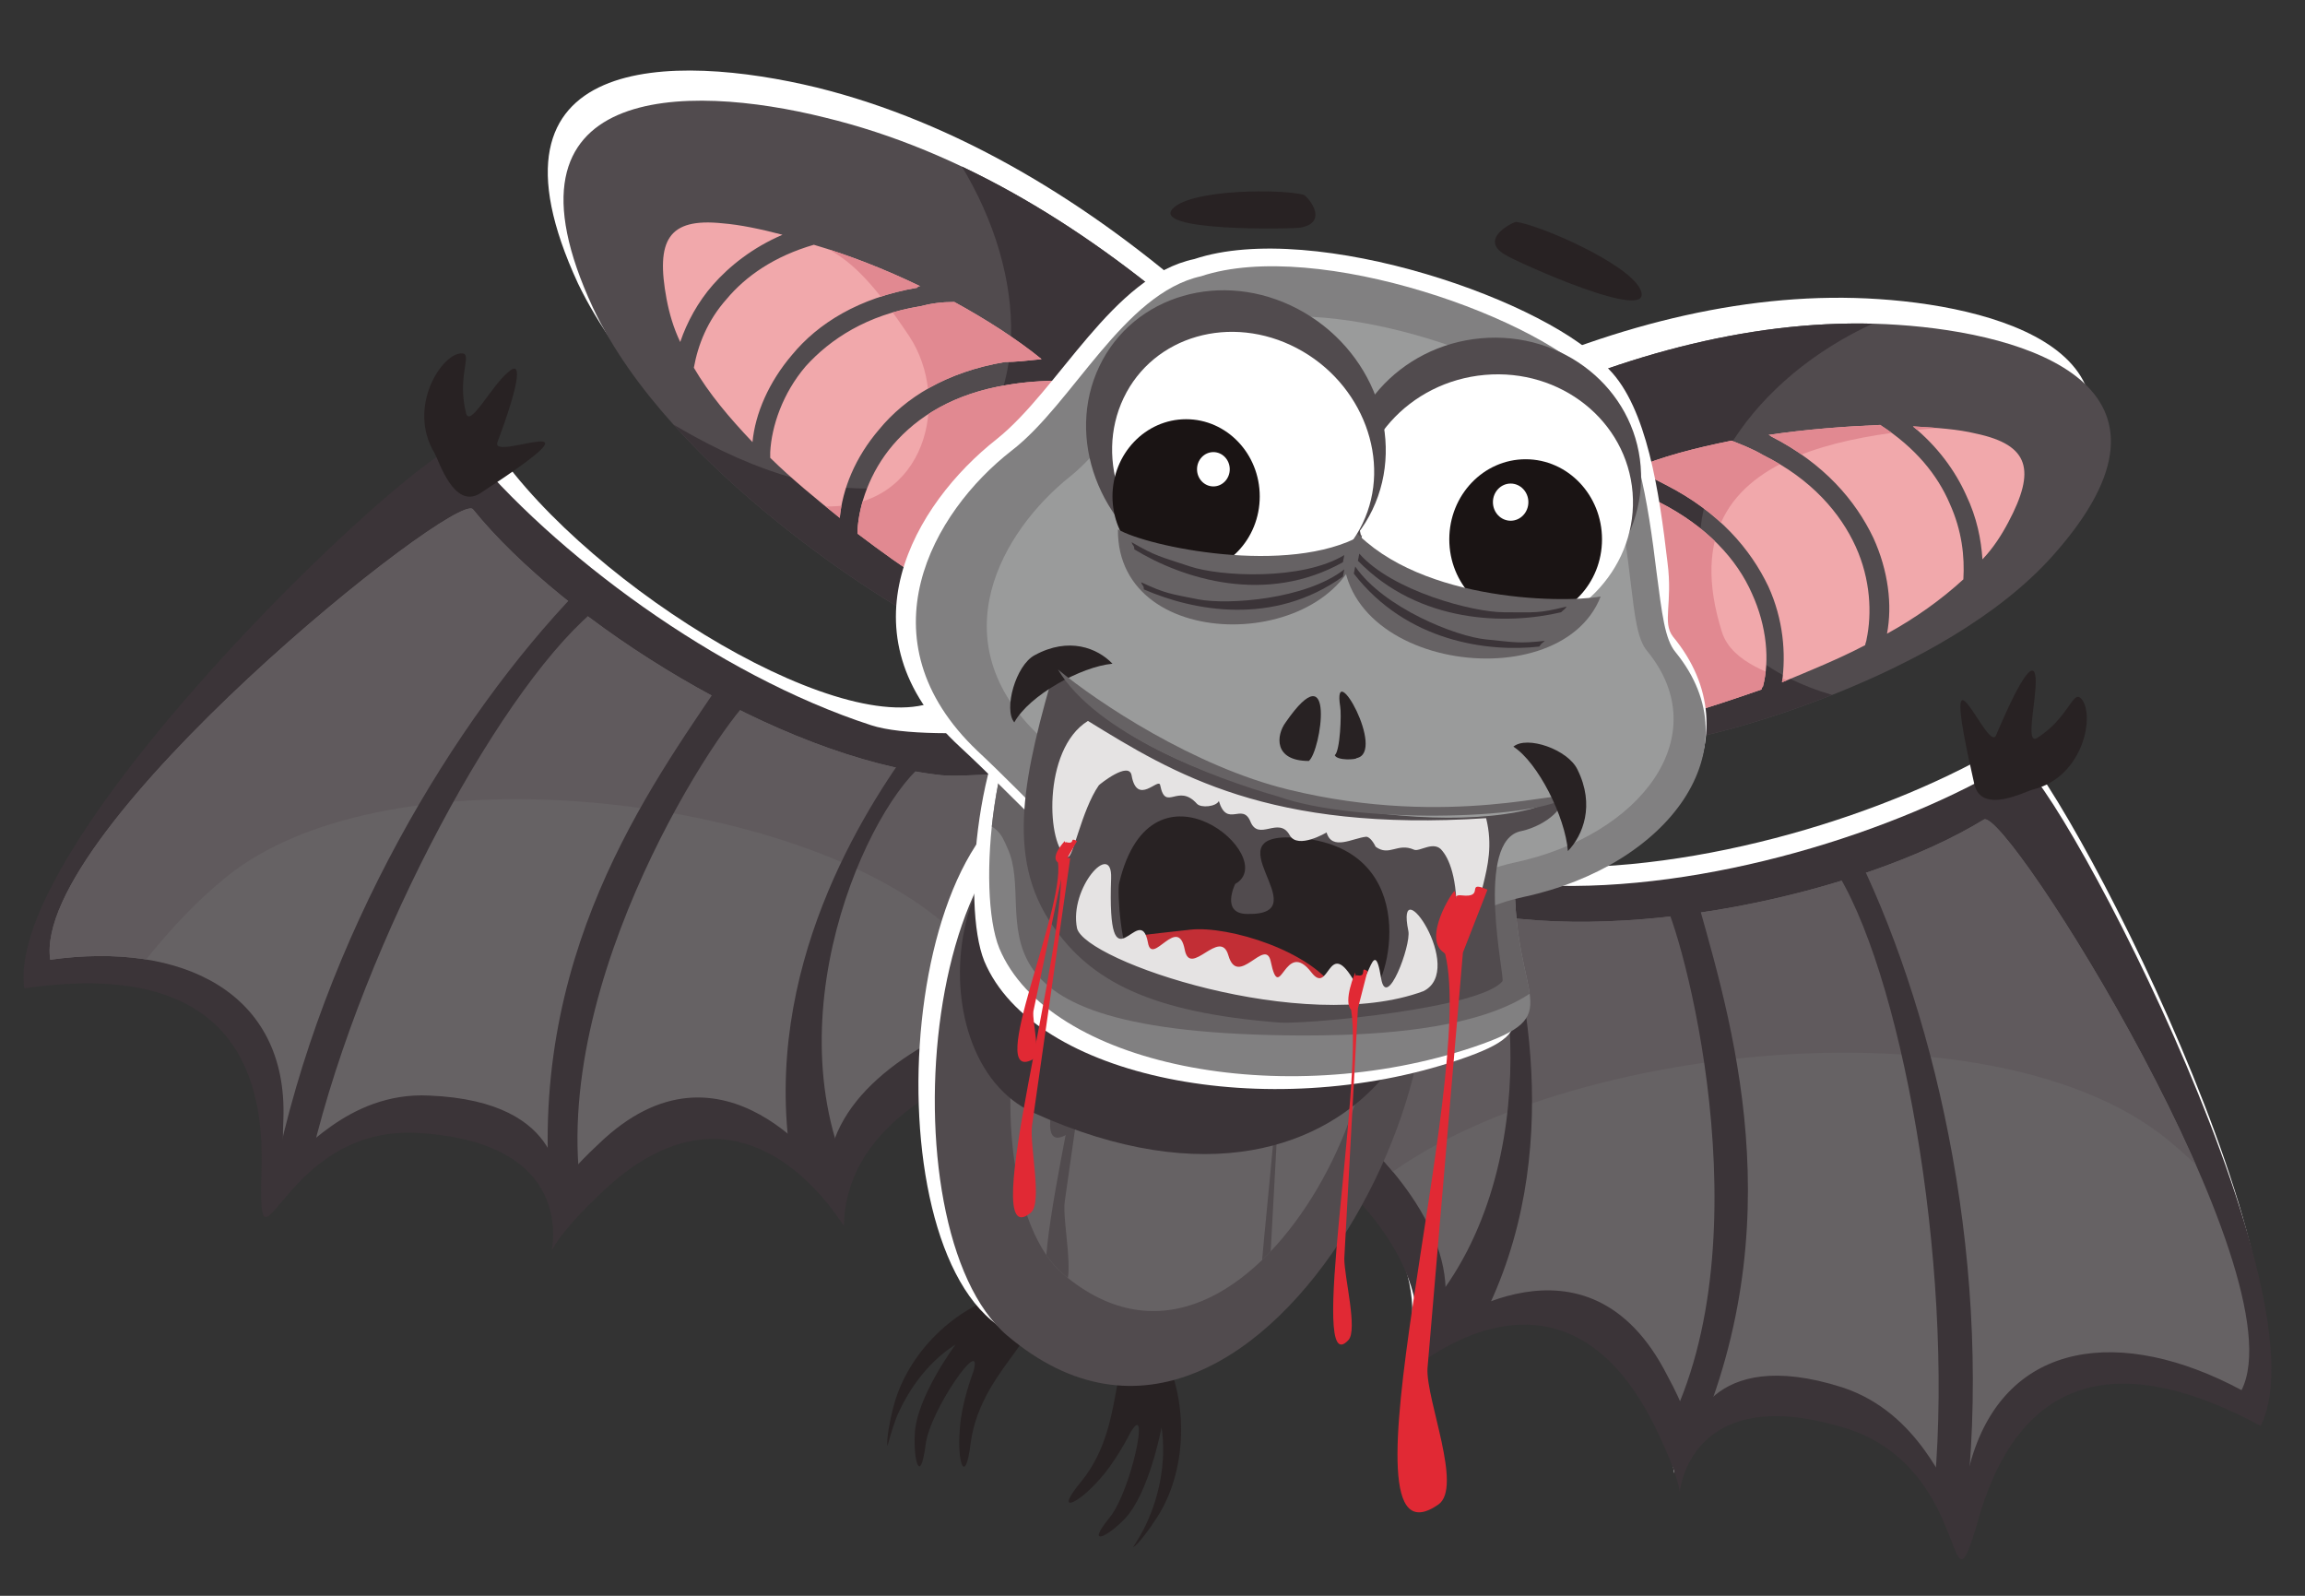 <?xml version="1.0" encoding="UTF-8" standalone="no"?>
<svg
   xmlns:dc="http://purl.org/dc/elements/1.1/"
   xmlns:cc="http://creativecommons.org/ns#"
   xmlns:rdf="http://www.w3.org/1999/02/22-rdf-syntax-ns#"
   xmlns:svg="http://www.w3.org/2000/svg"
   xmlns="http://www.w3.org/2000/svg"
   xmlns:xlink="http://www.w3.org/1999/xlink"
   version="1.1"
   id="svg7973"
   viewBox="0 0 184.252 127.559"
   height="36mm"
   width="52mm">
  <rect x="0" y="0" width="184.252" height="127.559" fill="#333333" stroke="none"/>
  <defs
     id="defs7975">
    <clipPath
       id="SVGID_301_">
      <path
         id="use4455"
         d="m 158.9,105.6 -4.4,-1.4 c -2.4,6.9 -1.5,10.1 -2.2,16.2 -0.3,2.2 -1,11.5 -4.9,10.5 -4.6,-1.2 -10.6,-6 -14.3,-8.7 -7,-5.2 -15.4,-11.7 -16.1,-11.7 -24.4,1.1 -98.6,-4.6 11.1,19.1 8,1.7 9,2.5 17,6.4 5.2,2.5 3.3,-0.8 4.2,2.9 0.5,2 7.7,2.2 5.3,-3.5 -0.7,-1.7 3.5,-28.2 4.3,-29.8 z" />
    </clipPath>
    <clipPath
       id="SVGID_303_">
      <path
         id="use4475"
         d="m 144,39 c 10.3,-2.2 5.6,-36.3 -21.1,-20.4 -14,-15 -29.2,-7.1 -36.6,9.4 -9.2,20.5 -24.5,68.9 14.4,77.8 0.6,0.1 3.3,0.9 4,1.4 C 117.8,84.4 130.9,61.7 144,39 Z" />
    </clipPath>
    <clipPath
       id="SVGID_305_">
      <path
         id="use4491"
         d="M 107.9,97.2 91.6,68 c -11.5,0 -17.4,-2 -26.7,1.7 -8.6,3.4 -12.5,6.5 -14.8,15.9 -4.5,18.4 1.8,50 17.6,54 9.1,2.3 12.6,15.2 -8.4,14.4 -19.5,-0.7 -17.1,14.2 -1.9,18.1 16.9,4.3 23,-3 34.5,-12.2 12,-9.5 28.6,-20.5 38.1,-11.3 2.5,2.4 2.6,5.9 -1.3,8 -8.5,4.7 -11.1,12.5 -3.5,14.3 11,2.7 3.5,8.9 -14.2,6.2 -16,-2.5 -19.5,12.5 -12.2,12.5 -2.7,0 -9.3,-8.1 17,-8.1 16.1,0 42.4,-9.6 22.1,-15.9 -7.3,-2.3 18.9,-17.4 3,-28 -11.1,-7.5 -20.2,-5.9 -31.7,0 -8.1,4.1 -15.6,9.3 -19.2,10 -1.9,0.4 -2.7,-0.6 -1.9,-3.6 1.8,-6.1 14.5,-8.6 -2,-24.3 -7.7,-7.3 18.6,-9.9 21.8,-22.5 z" />
    </clipPath>
    <clipPath
       id="SVGID_307_">
      <path
         id="use4523"
         d="M 136.8,80.4 98.4,66.9 c -1.7,19.9 -2.5,27.7 -4.1,44.6 -0.7,7.7 29.9,14.2 39,7.9 2.3,-1.6 3.2,-4.2 1.1,-8.4 -0.8,-1.7 -3.8,-2.6 -7.7,-2.6 -0.7,-0.1 9.4,-27.1 10.1,-28 z" />
    </clipPath>
    <clipPath
       id="SVGID_309_">
      <path
         id="use4539"
         d="m 132.2,112.1 c -0.4,2.7 -34.8,2.5 -34.8,-5.5 0,-2.1 3.6,-31.8 3.8,-31.7 10.8,1.5 19.7,8.8 31.6,8.4 0.7,0 -4.5,11.2 -5.2,14.6 -1,4.9 -6.1,13.4 1.4,13.1 0.7,-0.2 3.4,-0.3 3.2,1.1 z" />
    </clipPath>
    <clipPath
       id="SVGID_311_">
      <path
         id="use4693"
         d="M 46.5,128.2 C 42.7,116.2 34.3,113.5 32,97.1 31,90 25.9,90.8 44.4,87.7 47.8,87.1 78.5,83.2 78.8,81.5 80.9,70.3 77.5,70.9 66.9,73.5 54,76.6 48.8,78.8 34.4,79.9 c -9.3,0.7 -4,3.8 -8.2,-0.6 -2.3,-2.4 -12.5,3.2 -4.5,9.2 0,0 0.7,11.8 1.6,13.6 1.6,3.2 8.1,13.7 12.5,21.8 0.4,0.8 0.6,1.7 0.6,2.6 -0.3,11.8 -28.7,11.5 -14.6,32.7 0,0 1.8,7.1 0,-2.7 -1.9,-10.2 -4,-10.5 7.3,-17 10.3,-5.9 -7.4,1.9 0.6,20 0.2,0.5 -0.6,16.1 1.4,5.7 1.4,-7.6 -2,-16.9 5.5,-21.9 0,0 -0.7,8.3 1.2,12.2 2.5,5.1 -1.5,15 2.5,2.1 3.9,-12.7 -8.8,-17.4 13.7,-14.5 2.4,0.3 13.9,-2.7 2.6,-2.7 -4.8,0 -7.6,-6.8 -9,-10.1 -0.4,-0.6 -0.7,-1.4 -1.1,-2.1 z" />
    </clipPath>
    <clipPath
       id="SVGID_313_">
      <path
         id="use4715"
         d="m 94.9,22.8 c -7.1,-9 -31.1,-3.4 -18.5,12.6 5.4,6.9 -16.2,-0.4 -2.1,14.8 3.6,3.9 0.2,12.2 -8.4,13.2 -2.3,0.3 -16.4,2.5 -12.8,7.5 1.2,1.6 3.1,3.6 7.5,5.2 8.9,3.2 -10.6,8.6 -1.2,9.7 2.1,0.3 12.7,-6.3 1.4,-12.7 -7.2,-4.1 39.2,1.7 26.5,-20.4 -5.2,-8.9 15.1,-1.3 0.4,-22 -8.5,-11.9 5.1,1.2 7.2,-7.9 z" />
    </clipPath>
    <clipPath
       id="SVGID_315_">
      <path
         id="use4731"
         d="m 96.2,22.7 c -7.1,-9 -28.7,-4.9 -21.5,9.9 3.8,7.9 -14.4,3.2 -0.3,18.4 3.6,3.9 0.2,12.2 -8.4,13.2 -2.3,0.3 -16.4,2.5 -12.8,7.5 1.2,1.6 3.1,3.6 7.5,5.2 8.9,3.2 -10.6,8.6 -1.2,9.7 2.1,0.3 12.7,-6.3 1.4,-12.7 -7.2,-4.1 39.2,1.7 26.5,-20.4 -5.2,-8.9 15.1,-1.3 0.4,-22 -8.5,-11.9 6.4,0.3 8.4,-8.8 z" />
    </clipPath>
    <clipPath
       id="SVGID_317_">
      <path
         id="use4779"
         d="m 118.2,115.2 c 4.2,-1.2 12,1.2 6.8,10.7 -3,5.5 2.7,12.1 5.4,7.1 -0.8,5.7 -7.7,0.6 -3.7,4.6 3.5,3.4 12,-5.4 11.7,1.6 0,0 -1,-2.9 -4.5,0.3 -10.5,9.3 -12.7,-6 -13.6,-6.4 -0.3,-0.1 -0.5,0.8 -0.3,3.6 0.1,3.1 2.8,9.2 -5.5,7.5 -2.4,-0.5 -1.9,-4.5 -5.2,-4.5 3.5,-1.2 6.3,5.2 8.2,1.8 2.5,-4.4 -8.3,-7.4 0.8,-14 2.1,-1.5 2.1,-4.4 -1.8,-5.3 -1.4,-0.3 -1.5,-1.9 -1.2,-3.3 0.4,-2.1 0.9,-3.2 2.9,-3.7 z" />
    </clipPath>
    <clipPath
       id="SVGID_245_">
      <path
         id="use3878"
         d="m 230.1,215.2 c 1.7,0.7 2,0.3 1.9,3.2 -0.1,3.6 -5.4,8.3 -6.5,4.1 -0.8,-3.2 -0.8,-4.9 -2.6,-4.4 -2.8,0.7 -0.6,-1.7 -3.4,-0.1 -1.6,0.9 -3.2,1.8 -4.3,0.7 -1.1,-1.1 -3,-8.6 -1.1,-9.6 5.2,-2.7 6.3,1.9 9.1,0.2 1.6,-0.9 4,0.8 5.1,1.3 1.5,0.7 -0.6,3.6 1.8,4.6 z" />
    </clipPath>
    <clipPath
       id="SVGID_247_">
      <path
         id="use3892"
         d="m 206,207.9 c -0.3,-0.1 -0.4,-0.6 -0.3,-1.1 0.2,-0.5 0.6,-0.9 0.9,-0.8 l 6.3,1.8 c 0.3,0.1 0.4,0.6 0.3,1.1 -0.2,0.5 -0.6,0.9 -0.9,0.8 l -6.3,-1.8 z" />
    </clipPath>
    <clipPath
       id="SVGID_249_">
      <path
         id="use3906"
         d="m 205.4,211.2 c -0.3,-0.1 -0.5,-0.6 -0.3,-1.1 0.1,-0.5 0.5,-0.9 0.8,-0.8 l 6.4,1.4 c 0.3,0.1 0.5,0.6 0.3,1.1 -0.1,0.5 -0.5,0.9 -0.8,0.8 l -6.4,-1.4 z" />
    </clipPath>
    <clipPath
       id="SVGID_251_">
      <path
         id="use3920"
         d="m 205.4,214.2 c -0.3,-0.1 -0.5,-0.5 -0.4,-1.1 0.1,-0.5 0.5,-0.9 0.8,-0.8 l 6.4,1.2 c 0.3,0.1 0.5,0.5 0.4,1.1 -0.1,0.5 -0.5,0.9 -0.8,0.8 l -6.4,-1.2 z" />
    </clipPath>
    <clipPath
       id="SVGID_253_">
      <path
         id="use3934"
         d="m 206.6,217.4 c -0.3,-0.1 -0.5,-0.6 -0.3,-1.1 0.1,-0.5 0.5,-0.9 0.8,-0.8 l 6.4,1.5 c 0.3,0.1 0.5,0.6 0.3,1.1 -0.1,0.5 -0.5,0.9 -0.8,0.8 l -6.4,-1.5 z" />
    </clipPath>
    <clipPath
       id="SVGID_255_">
      <path
         id="use3948"
         d="m 204.8,215.4 c -0.6,-0.2 -1.3,-0.1 -1.5,0.4 -0.2,0.4 0.2,1 0.8,1.2 0.6,0.2 1.3,0.1 1.5,-0.4 0.2,-0.4 -0.1,-1 -0.8,-1.2 z" />
    </clipPath>
    <clipPath
       id="SVGID_257_">
      <path
         id="use3962"
         d="m 199.7,203.5 c -0.9,-0.3 -1.8,-0.2 -2,0.4 -0.2,0.5 0.4,1.2 1.3,1.5 0.9,0.3 1.8,0.2 2,-0.4 0.2,-0.5 -0.4,-1.1 -1.3,-1.5 z" />
    </clipPath>
    <clipPath
       id="SVGID_259_">
      <path
         id="use3976"
         d="m 199.3,207 c -0.9,-0.3 -1.8,-0.2 -2,0.4 -0.2,0.5 0.4,1.2 1.3,1.5 0.9,0.3 1.8,0.2 2,-0.4 0.1,-0.5 -0.4,-1.2 -1.3,-1.5 z" />
    </clipPath>
    <clipPath
       id="SVGID_261_">
      <path
         id="use3990"
         d="m 200.3,211 c -0.8,-0.3 -1.5,-0.1 -1.7,0.3 -0.2,0.5 0.3,1.1 1,1.3 0.8,0.3 1.5,0.1 1.7,-0.3 0.3,-0.4 -0.2,-1 -1,-1.3 z" />
    </clipPath>
    <clipPath
       id="SVGID_263_">
      <path
         id="use4004"
         d="m 201.5,206.4 c -0.2,-0.1 -0.2,-0.4 0,-0.9 0.2,-0.4 0.4,-0.7 0.6,-0.7 l 3,1 c 0.2,0.1 0.1,0.4 0,0.9 -0.2,0.4 -0.4,0.7 -0.6,0.7 l -3,-1 z" />
    </clipPath>
    <clipPath
       id="SVGID_265_">
      <path
         id="use4018"
         d="m 201,209.8 c -0.2,0 -0.2,-0.5 0,-0.9 0.1,-0.5 0.4,-0.8 0.5,-0.8 l 3,0.8 c 0.2,0 0.2,0.5 0,0.9 -0.1,0.5 -0.4,0.8 -0.5,0.8 l -3,-0.8 z" />
    </clipPath>
    <clipPath
       id="SVGID_267_">
      <path
         id="use4032"
         d="m 201.8,213.2 c -0.1,0 -0.1,-0.4 0.1,-0.8 0.1,-0.4 0.3,-0.7 0.4,-0.7 l 2.1,0.7 c 0.1,0 0.1,0.4 -0.1,0.8 -0.1,0.4 -0.3,0.7 -0.4,0.7 l -2.1,-0.7 z" />
    </clipPath>
    <clipPath
       id="SVGID_269_">
      <path
         id="use4048"
         d="m 284.6,222.5 c 1.6,0 1.7,-0.4 2.6,1.9 1.1,2.9 -1.5,8.4 -3.7,5.4 -1.7,-2.2 -2.2,-3.5 -3.5,-2.6 -2,1.5 -1.1,-1.1 -2.7,1.1 -1,1.3 -1.9,2.4 -3.1,1.9 -1.2,-0.5 -5.3,-5.8 -4,-7.2 3.2,-3.9 5.6,-0.6 7.2,-2.8 0.9,-1.3 3.4,-0.7 4.4,-0.6 1.3,-0.1 0.7,2.9 2.8,2.9 z" />
    </clipPath>
    <clipPath
       id="SVGID_271_">
      <path
         id="use4062"
         d="m 263.3,224.8 c -0.3,0 -0.5,-0.3 -0.6,-0.8 0,-0.5 0.2,-0.9 0.4,-0.9 l 5.5,-0.7 c 0.3,0 0.5,0.3 0.6,0.8 0,0.5 -0.2,0.9 -0.4,0.9 l -5.5,0.7 z" />
    </clipPath>
    <clipPath
       id="SVGID_273_">
      <path
         id="use4076"
         d="m 263.9,227.6 c -0.3,0.1 -0.6,-0.3 -0.6,-0.7 -0.1,-0.5 0.1,-0.9 0.4,-0.9 l 5.5,-1 c 0.3,-0.1 0.6,0.3 0.6,0.7 0.1,0.5 -0.1,0.9 -0.4,0.9 l -5.5,1 z" />
    </clipPath>
    <clipPath
       id="SVGID_275_">
      <path
         id="use4090"
         d="m 264.9,229.9 c -0.3,0.1 -0.6,-0.3 -0.6,-0.7 -0.1,-0.5 0.1,-0.9 0.4,-0.9 l 5.5,-1.2 c 0.3,-0.1 0.6,0.3 0.6,0.7 0.1,0.5 -0.1,0.9 -0.4,0.9 l -5.5,1.2 z" />
    </clipPath>
    <clipPath
       id="SVGID_277_">
      <path
         id="use4104"
         d="m 266.9,232 c -0.3,0 -0.6,-0.3 -0.6,-0.7 -0.1,-0.5 0.1,-0.9 0.4,-0.9 l 5.5,-0.9 c 0.3,0 0.6,0.3 0.6,0.7 0.1,0.5 -0.1,0.9 -0.4,0.9 l -5.5,0.9 z" />
    </clipPath>
    <clipPath
       id="SVGID_279_">
      <path
         id="use4118"
         d="m 264.9,231.1 c -0.6,0 -1,0.4 -1,0.8 0,0.4 0.5,0.7 1.1,0.7 0.6,0 1,-0.4 1,-0.8 -0.1,-0.5 -0.6,-0.8 -1.1,-0.7 z" />
    </clipPath>
    <clipPath
       id="SVGID_281_">
      <path
         id="use4132"
         d="m 256.9,223.4 c -0.8,0 -1.4,0.5 -1.4,0.9 0,0.5 0.7,0.8 1.5,0.8 0.8,0 1.4,-0.5 1.4,-0.9 0,-0.5 -0.7,-0.8 -1.5,-0.8 z" />
    </clipPath>
    <clipPath
       id="SVGID_283_">
      <path
         id="use4146"
         d="m 257.7,226.3 c -0.8,0 -1.4,0.5 -1.4,0.9 0,0.5 0.7,0.8 1.5,0.8 0.8,0 1.4,-0.5 1.4,-0.9 0,-0.5 -0.7,-0.9 -1.5,-0.8 z" />
    </clipPath>
    <clipPath
       id="SVGID_285_">
      <path
         id="use4160"
         d="m 259.9,229.1 c -0.7,0 -1.2,0.4 -1.2,0.8 0,0.4 0.6,0.7 1.3,0.7 0.7,0 1.2,-0.4 1.2,-0.8 -0.1,-0.4 -0.6,-0.7 -1.3,-0.7 z" />
    </clipPath>
    <clipPath
       id="SVGID_287_">
      <path
         id="use4174"
         d="m 259.3,225.1 c -0.1,0 -0.3,-0.3 -0.3,-0.7 0,-0.4 0.1,-0.7 0.2,-0.7 l 2.7,-0.2 c 0.1,0 0.3,0.3 0.3,0.7 0,0.4 -0.1,0.7 -0.2,0.7 l -2.7,0.2 z" />
    </clipPath>
    <clipPath
       id="SVGID_289_">
      <path
         id="use4188"
         d="m 260,227.9 c -0.1,0 -0.3,-0.3 -0.3,-0.7 -0.1,-0.4 0,-0.8 0.2,-0.8 l 2.6,-0.4 c 0.1,0 0.3,0.3 0.3,0.7 0,0.4 0,0.8 -0.2,0.8 l -2.6,0.4 z" />
    </clipPath>
    <clipPath
       id="SVGID_291_">
      <path
         id="use4202"
         d="m 261.7,230.3 c -0.1,0 -0.2,-0.3 -0.2,-0.7 0,-0.4 0,-0.7 0.1,-0.7 l 1.9,-0.2 c 0.1,0 0.2,0.3 0.2,0.7 0,0.4 0,0.7 -0.1,0.7 l -1.9,0.2 z" />
    </clipPath>
    <clipPath
       id="SVGID_293_">
      <path
         id="use4216"
         d="m 281.4,84 -30.1,10 c 6.1,5.9 2.1,30.5 -1.8,41.9 -27.5,80.6 -81.9,30.4 -46,66.5 26.4,26.5 88,28.9 108.9,16.5 1.8,-1.1 -15.9,-58.3 -21.6,-81.9 -5.5,-23.1 -8.2,-21.8 -9.4,-53 z" />
    </clipPath>
    <clipPath
       id="SVGID_295_">
      <path
         id="use4238"
         d="M 205.5,76.6 202.7,71 c 3.1,-0.5 7.2,-6.3 8.1,-9 1.2,-3.3 -2.3,-3 -3.4,-6.1 16,-20.2 50,-61.1 95.8,-36.9 2.2,1.2 3.8,1.3 3,2.3 -34,-14.3 -65.7,1.9 -83.3,43.5 -2.4,5.8 -3.6,4.9 -4.8,4.8 -2.3,-0.2 -2.9,-4.9 -5.4,-4.2 -1.6,0.5 -6.7,9.9 -7.2,11.2 z" />
    </clipPath>
    <clipPath
       id="SVGID_297_">
      <path
         id="use4354"
         d="m 318.1,205.7 c 1.4,1.2 8,-10.9 6.6,-11.5 -18.7,-18.7 -39.5,-36.1 -58.2,-54.8 -23.8,-23.8 -56.1,-65.2 -69.4,-72.9 -1.8,1.8 -2,2.1 -3.8,4 42.8,38.2 65.4,65.2 104.2,108.4 4.1,4.8 18.3,24.3 20.6,26.8 z" />
    </clipPath>
    <clipPath
       id="SVGID_299_">
      <path
         id="use4426"
         d="m 282.5,106.3 c 10.3,5.9 40.7,16.8 47.8,17.4 6.1,0.5 -43.5,30 -44,27.8 -2.5,-10.5 -8.1,-13.7 -8.9,-14.7 -0.3,-0.3 5.9,-0.2 12.5,-1.3 6.6,-1.1 13.5,-3.5 15.1,-3.9 8.1,-2.1 14,-4 7.8,-3.8 -4.1,0.2 -39.2,-13.5 -34.8,-22.3 1.3,-2.6 2.1,-0.5 4.5,0.8 z" />
    </clipPath>
    <clipPath
       id="SVGID_219_">
      <path
         id="use3473"
         d="m 520.5,139.7 -9.3,-4.9 c -16,-12.2 0.3,-30.1 16.2,-32.8 12.9,-2.1 -2.1,-11.5 10.7,-4.7 1.4,0.7 -0.4,7.6 -4.8,8.6 -4.8,1.1 4.8,4.2 7,-6.1 1.7,-7.7 11.1,-2.5 3.4,7.4 -0.8,1 -1.8,1.8 -2.9,2.5 -0.4,4 7.6,-8.3 7.7,-8.3 2.4,1.2 1.1,2.6 0.7,3.8 -0.2,0.6 -2,8.3 -5.7,11.1 3.8,0.1 6.6,-7.5 7.6,-11 0.5,-1.7 -0.3,-4.3 4.1,-2.3 0.1,10.7 -1,1.3 -0.8,13.9 0.8,28.6 -28.5,28.4 -33.9,22.8 z" />
    </clipPath>
    <clipPath
       id="SVGID_221_">
      <path
         id="use3501"
         d="m 469.4,158.4 c -5.9,1.7 -15.1,6.5 -22.5,7 -36.2,2.2 -35,-0.2 -66.9,-4 -14.6,-1.7 -11,13.3 1.9,15.3 21.5,3.4 74.2,0.9 92.5,-10.6 10.8,-6.7 -1.7,-7.3 -5,-7.7 z" />
    </clipPath>
    <clipPath
       id="SVGID_223_">
      <path
         id="use3523"
         d="m 490.8,151.2 c 3,-0.8 9,-6.6 12.4,-10 2.4,-2.4 2.3,-3.2 5.9,-2 2.9,1 5.8,3.3 1.4,7.2 -1.8,1.6 -10.8,10.4 -14.9,10.4 -1.9,0 -3.6,-1.3 -4.8,-4.9 -0.1,-0.2 -0.1,-0.6 0,-0.7 z" />
    </clipPath>
    <clipPath
       id="SVGID_225_">
      <path
         id="use3553"
         d="m 435.7,139.1 c 1.3,-9 -12.4,-16 -14,-7.9 -0.7,3.9 -14.8,-7.3 -14.4,7.9 0.2,8.5 9.7,14.5 18,14.5 8.8,0 11.7,-2.5 10.8,-11.6 0,-0.3 -0.4,-2.6 -0.4,-2.9 z" />
    </clipPath>
    <clipPath
       id="SVGID_227_">
      <path
         id="use3601"
         d="m 450,71.3 11.4,-4.5 c 3,-9.6 13.3,-8.7 16.1,2.2 2.1,8.4 7.8,0 13.1,15.1 4.7,13.4 13.9,3.5 15.6,11.7 1.5,7.3 11.5,4.9 13,0 2.8,8.1 -8.2,12.5 -19.6,4.4 -1.6,-1.1 -12.8,1.9 -15.8,-5.4 -1.5,1 -3.7,2.4 -3.3,3.6 0.7,2.4 6.1,3.5 13.7,6.3 4.8,1.8 5.5,7.3 8.5,10.1 2,1.8 4.1,2.8 5.6,1.2 0,0 1.1,5.2 -5.8,3.6 -5.9,-1.4 -4.6,-3.3 -10.2,-7.7 -1.5,-1.2 -6.7,-2.2 -9.1,-2.2 -1.8,0 -2.7,0.3 -2.6,2 0,1.3 5.3,3.1 5.2,6 -0.2,5 9.8,11.9 -1.1,6 -7.7,-4.2 -2.5,-6 -13.1,-8.6 -6.4,-1.5 -2.2,-7.8 -16.3,-8.4 -2.6,-0.1 -3.6,-2 -5.7,-3.9 L 450,71.3 Z" />
    </clipPath>
    <clipPath
       id="SVGID_229_">
      <path
         id="use3629"
         d="m 435.1,118.3 31,-21.2 c -5.2,16.7 -0.1,23.8 -0.4,29.2 0,0.1 -3,4.2 -5.2,3.3 -0.9,-0.4 -1.7,-0.7 -2.1,-4.2 0,0 -1.5,1.3 -2.8,0.8 -2.6,-1.1 -5.6,-4.8 -1.5,-7.7 2.1,-1.5 -7.8,5.6 -23.4,1.8 -0.2,-0.1 4.7,-1.9 4.4,-2 z" />
    </clipPath>
    <clipPath
       id="SVGID_231_">
      <path
         id="use3655"
         d="m 458.4,80 c -0.3,-7.8 15.5,-5.1 17.7,-6.9 0.9,-0.7 5.7,1.9 0.5,6.7 -10.2,9.5 2.7,17.9 -5.2,21.1 -1,0.4 3.5,8.2 -5.9,3.3 -6.3,-3.3 1.4,-7.3 -4.3,-12.3 -2.9,-2.6 -0.8,-7.1 -2.8,-11.2 -0.1,-0.2 0,-0.3 0,-0.7 z" />
    </clipPath>
    <clipPath
       id="SVGID_233_">
      <path
         id="use3697"
         d="m 419.2,90.9 5.2,3.7 c 0.6,0.5 0.1,4.6 0.2,6 0,1.1 24.9,4.3 33.9,-14.2 3.9,0.8 -1.8,11.9 -4.4,15.2 -5.5,7 -19.4,10.3 -30.1,6 -1.3,-0.5 -0.7,2.4 -1,2.6 -4.4,3.2 -15.1,-4.1 -18.7,-7 -4.2,-3.4 -10.2,-8.4 -12.1,-0.1 -2.2,9.3 40.4,30.3 63.9,9.8 9.3,-8.1 13.2,-19.7 7.9,-27.7 -2,-3 -4.5,-2.1 -4.5,-2.4 5.4,-4.4 24.7,-17.2 9,-26.1 -6.2,-3.5 -13.3,-8.9 -20.5,-4.1 -2.5,1.7 -5,6.9 -7.4,10.6 -4.1,6.4 -12.9,6.3 -6.5,13 1.1,1.1 -0.5,5.1 -1.8,4.9 l -8.1,2.5 -5,7.3 z" />
    </clipPath>
    <clipPath
       id="SVGID_235_">
      <path
         id="use3759"
         d="m 483.5,64.4 c -5.5,-0.7 -21.3,-9.6 -33.2,-16.2 -10.1,-5.5 -6.6,-4.7 -4.6,-5.4 5.3,-2 9.8,-5.5 14.1,-10.1 6.7,-7 13.4,-15.3 24.3,-18.9 9.5,-3.1 9.1,1.7 14.8,10 1.9,2.8 4.6,6.1 8.8,10.1 3.5,3.3 13.9,9.6 22.8,14.5 0.9,0.5 4.3,-1.3 7,-2.4 1.9,-0.8 12.1,0 13.8,2.4 1.2,1.7 -7.3,-0.6 -11.3,1.8 -2.7,1.6 -6,4.3 -6.9,4.3 -4.7,0.2 -35.1,-11.1 -40.3,-23.1 -1,-2.3 0,7.1 -4.5,0.5 -0.3,0.3 -5.1,18 -5.3,20.8 -0.7,9.2 0.7,7.3 0.5,11.7 z" />
    </clipPath>
    <clipPath
       id="SVGID_237_">
      <path
         id="use3791"
         d="m 475.7,72.5 -2,-2.6 c -3.9,5.9 -16.5,1.7 -11.5,13.6 2.6,6.2 -4.3,0.6 3.4,11.7 3,4.3 5.7,17.2 16.2,16.9 -0.2,-0.4 -6.8,-3.1 -10.4,-9.1 -1.5,-2.5 -4.2,-11.9 -6.5,-13.1 -0.3,-5.1 2.4,-3.8 0.8,-9.6 -0.5,-1.8 5.1,-1.9 6.2,-1.9 l 3.8,-5.9 z" />
    </clipPath>
    <clipPath
       id="SVGID_239_">
      <path
         id="use3807"
         d="m 475.1,68.6 c -9.7,-10.2 -18.1,3.5 -5.4,7.2 0.9,0.2 3.9,1.3 7.2,3.8 3.9,3 8.4,7.1 15.2,6.2 0,0 -5.1,-0.7 -9.6,-3.5 -1.9,-1.2 -1.8,-2.9 -4.7,-5.4 -0.1,0 -14.2,-5.3 -7.4,-7.3 1,-0.2 5.8,0.7 4.7,-1 z" />
    </clipPath>
    <clipPath
       id="SVGID_241_">
      <path
         id="use3827"
         d="m 475.2,68.9 c -3.9,-5.2 -17.1,-15.2 -26.3,-18.1 -3.4,-1.1 -5.2,-1.6 -7.2,1.7 -1.9,3 -3.2,7.9 0.3,10.1 1.2,0.8 2.6,1.3 3.1,0.5 -4.3,-2.1 0,-8.5 0,-4.8 0,2.6 4.2,4.2 5,3.8 0.3,-0.2 0.1,-0.7 -1.2,-1.7 -2.9,-2.2 -1.3,-4 -0.2,-4.4 2,-0.8 12.5,4.7 14.5,5.8 3.8,1.9 10.1,8 12,7.1 z" />
    </clipPath>
    <clipPath
       id="SVGID_243_">
      <path
         id="use3849"
         d="m 422.1,133.4 -1.2,0 c 0,-1 -1.3,-4.6 -3.7,-4.5 -8.7,0.2 -7.9,-2.3 -11.3,-2.4 -1,0 -4.2,0.8 -1.1,-1.9 2,-1.7 7.6,-4.8 13.6,2.3 0.1,0 -0.9,-6 1.1,-1.2 0.9,2.3 0.7,-3.2 7.2,-1.8 0.1,0 4.3,2.1 0.1,2 -1.1,0 -6.4,5 -7.3,2.4 l 2.6,5.1 z" />
    </clipPath>
    <clipPath
       id="SVGID_187_">
      <path
         id="use2985"
         d="m 162.8,364.6 19.3,4.5 c 0,7.4 1,32.4 -4,7.7 -0.4,-1.9 -1.9,16.1 11.7,23.6 0.1,0 -9.4,-3.8 -9.4,-3.7 8.9,10.4 19,10.1 3.2,6.1 -10.7,-2.7 -17.6,-18.2 -9,-2.4 4.9,9.1 -11.3,-5.9 -13.1,-16.3 -2.2,-11.9 1.3,-14.6 1.3,-19.5 z" />
    </clipPath>
    <clipPath
       id="SVGID_189_">
      <path
         id="use2999"
         d="m 251.5,328.3 -28.7,2.3 c -5.2,-0.6 -32.1,1.1 -34,0.5 -5.8,-1.5 -23.6,-2.3 -21.3,7.9 2.1,9.5 -7.7,23.1 -6.7,24.3 5.7,6.5 22.9,9.3 22.7,5.1 -0.1,-3.6 2.3,-25.3 4.6,-25.6 2.3,-0.3 25.8,3 25.5,6 -0.6,6 -3.5,6 -5.2,20.5 -0.4,3.2 -8.6,31.2 -6.8,31 14.6,-2.2 21.4,0.8 34.2,3.5 11.5,2.4 2.6,-2.3 8.3,-23 0.5,-1.8 2.7,-27.7 2.8,-27.6 0.1,0 6.3,-1.9 9.8,-0.8 6.2,2 7.1,0.5 11,3.3 4.8,3.3 0.3,6.5 2.6,17.7 1.2,5.8 -4.2,7.1 -0.6,9.4 3.2,2.1 17.5,5.4 25.7,2.3 3.1,-1.2 -4.1,-22 -6.7,-29.9 C 283.9,340 272.5,342 260.8,339 c -12.7,-3.3 1,-5.8 -9.3,-10.7 z" />
    </clipPath>
    <clipPath
       id="SVGID_191_">
      <path
         id="use3023"
         d="m 239.1,335.2 c 4.1,0.3 16,14.3 4.7,9.6 -1.4,-0.6 -10.6,-2.2 -1.2,3.2 1.6,1 13.2,8.3 1.9,9.2 -11.1,1 -12.2,6.4 -17.2,18.9 -2.5,6.1 -4.8,24.5 -5.7,25.4 0,0 -2,0.1 -0.8,-11.8 0.3,-3.3 7.1,-28.2 7.5,-32 0.3,-3.8 8,-22.5 10.8,-22.5 z" />
    </clipPath>
    <clipPath
       id="SVGID_193_">
      <path
         id="use3041"
         d="m 229.4,335 c -3.7,-1.9 -21.1,3.6 -9,5.6 1.5,0.2 10.2,3.6 -0.6,3.3 -1.9,0 -15.6,0.1 -6.5,6.7 8.9,6.5 7,11.5 4.7,24.5 -1.4,7.9 3.2,18.7 3,14.9 -0.7,-13.3 2.8,-24.5 4.5,-27.8 1.7,-3.4 6.3,-25.8 3.9,-27.2 z" />
    </clipPath>
    <clipPath
       id="SVGID_195_">
      <path
         id="use3055"
         d="m 238.9,337.8 c -5.1,-0.4 -8.2,-3.8 -15.9,-1.1 0,2.8 6.7,-0.9 0.5,2.3 -0.3,0.2 -5.8,3.8 -1,2.7 -0.4,4.6 -5.1,4 0.9,3.6 -7,9.8 3.9,-1.9 -1.7,7.5 -1.4,2.3 1.5,1.7 3.1,1.7 0,0 -4.8,6.3 -0.8,4.9 0.8,-0.3 0.3,5.8 1.7,3.7 0.6,0 0.2,14 3.2,2.9 4,-14.9 -1.6,-15.3 10,-28.2 z" />
    </clipPath>
    <clipPath
       id="SVGID_197_">
      <path
         id="use3069"
         d="m 273.3,381.6 c 3.8,-3.1 16.6,-4.4 18.7,1.4 3.5,7.2 -12.9,39.5 -10.1,26 3.3,-16 -4,3.3 -5.4,3.8 -2.7,-6.2 3.7,-11.1 -2.1,-2.8 -3.3,-2.6 -3.5,-9.5 -2.6,7.1 0.3,4.8 5.6,13.4 -3.9,-4.2 -3.4,-6.3 -1.2,9.1 -2.5,-6.7 -0.1,-1.4 -7.8,10.2 -0.6,-4.7 7.4,-15.3 5.7,-14 -4.4,-1.8 -5.6,6.8 7.6,-12.8 12.9,-18.1 z" />
    </clipPath>
    <clipPath
       id="SVGID_199_">
      <polygon
         id="use3083"
         points="237.5,274.7 253.9,275.3 263.4,241.6 241.5,238.3 " />
    </clipPath>
    <clipPath
       id="SVGID_201_">
      <path
         id="use3123"
         d="m 225.8,265.4 c 5.6,-3.4 3.7,-0.9 6.3,-7.2 0.9,-2.2 8,-1.2 11.3,-1.5 0.6,-0.1 3.1,0.5 3.1,2.1 0.2,6 2.3,5.3 2.6,6.4 -0.1,0 -2.6,0.1 -5,1.2 -0.5,0.2 -3.8,0.6 -8,-0.6 -2.2,-0.6 -4.4,0.2 -5.6,0.4 -0.5,0.1 -3.8,-1 -4.7,-0.8 z" />
    </clipPath>
    <clipPath
       id="SVGID_203_">
      <path
         id="use3139"
         d="m 209.1,286.4 3.9,-5.7 2.9,-2.1 c 0.4,0.3 10.5,11.2 5,11.4 -2.4,0.1 -9.2,0.4 -11.2,0.9 -0.1,0 -0.9,-0.2 -1,-0.2 l 0.4,-4.3 z" />
    </clipPath>
    <clipPath
       id="SVGID_205_">
      <path
         id="use3155"
         d="m 256.6,291.7 c -0.7,-3.4 -4,-12 -5.1,-12.8 -1.6,0.2 -11.7,10.6 -11.8,11.5 0,0.5 16.7,2.6 16.9,1.3 z" />
    </clipPath>
    <clipPath
       id="SVGID_207_">
      <path
         id="use3169"
         d="m 206.4,316.7 c -0.7,-2.9 -3.5,-5.7 -4.8,-9.2 -1.8,-4.8 -2.4,-10.3 -0.9,-10.9 1.6,0 2.7,3.1 4.2,4.9 0.5,0.7 1.5,1.3 2,2 1.2,2.5 1.4,5.6 3.8,8.3 0.9,0 2.6,-1.2 3.9,-1.8 0.7,0.9 1.3,1.8 2,2.6 1.7,0.6 4.9,1 7,0.8 1.3,-0.1 2,-0.6 2.8,-1 0.7,0.6 1.9,1.3 3,1.7 3,-0.1 5.9,0.1 8.2,-1.7 1.3,0.1 3.6,1.8 5.6,3 0.9,0.1 2.3,-2.4 3.4,-4.1 4.4,-1.6 8.7,-5.8 11.6,-11.1 2.4,5.6 -0.9,18.5 -12.2,21.9 0.3,0.8 0.4,1.6 0.2,2.6 -1.9,0.6 -5.7,2.1 -6.2,1.5 -1,-1.1 -1.9,-2.3 -2.9,-3.5 -3.5,-1 -8.5,-0.1 -12.8,2 -1.7,-1.2 -3.4,-2.3 -5.1,-3.5 -2.1,-0.7 -5.7,-0.3 -6.4,-1 -0.9,-1.2 -2.1,-2 -3.2,-2.8 -1.2,0.2 -2.7,0 -3.2,-0.7 z" />
    </clipPath>
    <clipPath
       id="SVGID_209_">
      <path
         id="use3185"
         d="m 198.4,294.9 c 1.7,0.9 3.3,1.8 5,2.7 -0.2,4.6 0,12.1 7.2,17.4 1.1,0.2 1.6,0.3 2.6,0.9 1,0.6 2.2,1.2 3.2,1.7 1.8,0 3.6,0.5 5.1,1.2 1.9,1.2 3.7,2.3 5.6,3.5 2,-2.7 6.7,-2.6 10.4,-1.7 0.8,1 1.5,2.1 2.7,2.8 1.3,0.1 3.6,-0.5 5.4,-0.9 0,-0.5 -0.1,-0.9 -0.1,-1.4 6,-3.6 10,-11.4 11.3,-15.3 -0.2,-1.6 -0.9,-1.6 -2.4,-1.2 1.6,-1.8 3.4,-4.5 5.1,-6.4 0.2,7.5 0.4,15 0.6,22.5 -3.8,2.2 -7.5,4.5 -11.3,6.7 -12.1,0.2 -24.1,0.4 -36.2,0.7 -3.8,-4.3 -7.6,-8.5 -11.4,-12.8 -1.2,-5.8 -2.3,-11.6 -3.5,-17.3 0.3,-1 0.5,-2.1 0.7,-3.1 z" />
    </clipPath>
    <clipPath
       id="SVGID_27_">
      <use
         id="use881"
         overflow="visible"
         xlink:href="#SVGID_26_"
         style="overflow:visible"
         x="0"
         y="0"
         width="100%"
         height="100%" />
    </clipPath>
    <clipPath
       id="SVGID_29_">
      <use
         id="use907"
         overflow="visible"
         xlink:href="#SVGID_28_"
         style="overflow:visible"
         x="0"
         y="0"
         width="100%"
         height="100%" />
    </clipPath>
    <clipPath
       id="SVGID_31_">
      <use
         id="use931"
         overflow="visible"
         xlink:href="#SVGID_30_"
         style="overflow:visible"
         x="0"
         y="0"
         width="100%"
         height="100%" />
    </clipPath>
    <clipPath
       id="SVGID_33_">
      <use
         id="use945"
         overflow="visible"
         xlink:href="#SVGID_32_"
         style="overflow:visible"
         x="0"
         y="0"
         width="100%"
         height="100%" />
    </clipPath>
    <clipPath
       id="SVGID_35_">
      <use
         id="use961"
         overflow="visible"
         xlink:href="#SVGID_34_"
         style="overflow:visible"
         x="0"
         y="0"
         width="100%"
         height="100%" />
    </clipPath>
    <clipPath
       id="SVGID_37_">
      <use
         id="use981"
         overflow="visible"
         xlink:href="#SVGID_36_"
         style="overflow:visible"
         x="0"
         y="0"
         width="100%"
         height="100%" />
    </clipPath>
    <clipPath
       id="SVGID_39_">
      <use
         id="use995"
         overflow="visible"
         xlink:href="#SVGID_38_"
         style="overflow:visible"
         x="0"
         y="0"
         width="100%"
         height="100%" />
    </clipPath>
    <clipPath
       id="SVGID_41_">
      <use
         id="use1011"
         overflow="visible"
         xlink:href="#SVGID_40_"
         style="overflow:visible"
         x="0"
         y="0"
         width="100%"
         height="100%" />
    </clipPath>
  </defs>
  <g
     transform="translate(0,-924.804)"
     id="layer1">
    <g
       id="murciélago"
       transform="matrix(1.09,0,0,1.143,-140.409,413.903)">
      <g
         id="g863">
        <path
           id="path865"
           d="M 208.8,519.3 221,499.6 c 3.5,1.9 15.8,7.8 20.6,8 11.8,0.5 26,-3.7 34.6,-8.7 1.9,-1.1 23.1,36.9 18,46.5 -10.3,-5.3 -17.5,-3.6 -20.6,6.2 -0.7,2.4 -1.1,3.3 -1.4,3.1 -0.8,-0.3 -1.5,-7 -8.3,-9.1 -11.7,-3.5 -12.3,4.6 -12.3,4.4 -0.1,-0.7 -0.6,-2.2 -1.9,-4.7 -6.9,-13.1 -17.7,-3.7 -17.7,-3.9 3.8,-12.7 -21.2,-23.3 -23.2,-22.1 z"
           style="clip-rule:evenodd;fill:#ffffff;fill-rule:evenodd" />
        <path
           id="path867"
           d="m 222.4,518 -5.7,-22.5 c -3.9,0.7 -14.6,-1.9 -18.8,0.3 -6.5,3.5 -25.7,-7.6 -32.8,-17.5 -1.3,-1.8 -22.8,18.3 -20.8,28.9 11.4,-1.9 11.7,-9.2 11.7,1.1 0,2.5 0.1,3.4 0.4,3.4 0.9,0 -2.8,2.4 4.3,2.4 12.2,0.1 10.2,1.4 10.2,1.3 0.3,-0.7 1.4,4.7 3.4,2.7 10.5,-10.4 16.3,1.5 16.3,1.3 0.3,-13.2 30.3,-3.2 31.8,-1.4 z"
           style="clip-rule:evenodd;fill:#ffffff;fill-rule:evenodd" />
        <path
           id="path869"
           d="m 251.4,496.8 c -4,-6.1 -9.1,-17.1 -13.2,-23.1 9.3,-4.1 19.1,-6.4 28.4,-5.8 9.5,0.6 22.4,4.3 11.4,16.1 -8,8.7 -25.2,12.7 -26.6,12.8 z"
           style="clip-rule:evenodd;fill:#ffffff;fill-rule:evenodd" />
        <path
           id="path871"
           d="m 209.3,520.6 12.2,-19.7 c 3.5,1.9 15.8,7.8 20.5,8 11.8,0.5 26,-3.7 34.6,-8.7 1.9,-1.1 23.1,36.9 18,46.5 -10.3,-5.3 -17.5,-3.6 -20.6,6.2 -0.7,2.4 -1.1,3.3 -1.4,3.1 -0.8,-0.3 -1.5,-7 -8.3,-9.1 -11.7,-3.5 -12.3,4.6 -12.3,4.4 -0.1,-0.7 -0.6,-2.2 -1.9,-4.7 -6.9,-13.1 -17.7,-3.7 -17.7,-3.9 3.9,-12.6 -21.1,-23.3 -23.1,-22.1 z"
           style="clip-rule:evenodd;fill:#3b3438;fill-rule:evenodd" />
        <g
           id="g873">
          <defs
             id="defs875">
            <path
               d="m 214.3,518.4 8,-13.5 c 1.4,0.7 11.6,5.2 13.4,5.6 11.7,2.8 29.7,-1 38.6,-6.2 1.6,-1 23.2,31.8 18.9,39.9 -8.8,-4.5 -17.2,-3.5 -19.8,4.8 -0.6,2.1 -0.9,2.8 -1.2,2.7 -0.7,-0.3 -2.5,-5.9 -8.3,-7.7 -9.9,-3 -11.1,3.3 -11.1,3.2 -0.1,-0.6 -0.5,-1.9 -1.7,-4 -5.9,-11.1 -16.6,-3.3 -16.6,-3.5 3.3,-10.9 -18.5,-22.4 -20.2,-21.3 z"
               id="SVGID_26_" />
          </defs>
          <use
             id="use878"
             overflow="visible"
             xlink:href="#SVGID_26_"
             style="clip-rule:evenodd;overflow:visible;fill:#666264;fill-rule:evenodd"
             x="0"
             y="0"
             width="100%"
             height="100%" />
          <clipPath
             id="clipPath12166">
            <use
               id="use12168"
               overflow="visible"
               xlink:href="#SVGID_26_"
               style="overflow:visible"
               x="0"
               y="0"
               width="100%"
               height="100%" />
          </clipPath>
          <g
             id="g883"
             clip-path="url(#SVGID_27_)">
            <path
               id="path885"
               d="m 228,531.3 c 11.2,-10.9 46.2,-15.2 59.8,-4.6 9.6,7.5 10.6,16.4 17.6,8.9 11.3,-12 -24.2,-67 -76.6,-24.8 -8.1,6.5 -5.4,9.1 -2.4,18.3 0.1,0.1 1.6,2.2 1.6,2.2 z"
               style="clip-rule:evenodd;fill:#605a5d;fill-rule:evenodd" />
          </g>
        </g>
        <path
           id="path887"
           d="m 272.9,553.1 c -1.1,-1.1 -1.1,-1.3 -2.2,-2.4 1.4,-15.5 -2.5,-36.1 -7.5,-43.2 0.6,0 1.2,-0.5 2,-0.4 5.7,11.3 9.9,28.8 7.7,46 z"
           style="clip-rule:evenodd;fill:#3b3438;fill-rule:evenodd" />
        <path
           id="path889"
           d="m 252,548.4 c -0.8,-1.1 0.4,-1.5 -0.3,-2.7 6.5,-14 0,-35.2 -1.1,-36.1 0.5,-0.1 1.9,-1 2.3,-1 2.5,8.6 7.5,22.6 0.6,38.5 -0.5,0.3 -0.9,1 -1.5,1.3 z"
           style="clip-rule:evenodd;fill:#3b3438;fill-rule:evenodd" />
        <path
           id="path891"
           d="m 233.1,541.7 0.5,-3.2 c 8.9,-10 6.1,-26.9 2.9,-29.3 l 2,-0.4 c 2,5.9 5.3,18.8 -1,30.5 l -4.4,2.4 z"
           style="clip-rule:evenodd;fill:#3b3438;fill-rule:evenodd" />
        <path
           id="path893"
           d="m 214.1,541.5 c 1.9,3.5 1.8,8.4 -0.5,11.7 -0.4,0.6 -1.3,1.8 -1.7,2 0,0 0.7,-1 1.1,-1.9 0.7,-1.5 1.4,-3.9 1,-6.5 0,0 -0.9,4.6 -2.7,6.4 -1.3,1.3 -2.9,2 -1.1,-0.1 1.6,-1.9 3,-8.4 1.5,-5.9 0,0 -1.1,2.1 -2.4,3.4 -1.5,1.6 -3.2,2.3 -1.2,0 3.8,-4.4 1.5,-10.7 5.4,-9.3 0.2,-0.1 0.6,0.2 0.6,0.2 z"
           style="clip-rule:evenodd;fill:#282223;fill-rule:evenodd" />
        <path
           id="path895"
           d="m 202.8,537.4 c -3.9,0.9 -7.5,4.2 -8.5,8.1 -0.2,0.7 -0.5,2.2 -0.4,2.6 0,0 0.3,-1.1 0.7,-2.1 0.7,-1.5 2,-3.6 4.3,-5 0,0 -2.9,3.7 -3,6.3 -0.1,1.8 0.4,3.6 0.8,0.7 0.3,-2.4 4.3,-7.8 3.5,-5.1 0,0 -0.9,2.2 -1,4.1 -0.2,2.2 0.4,4 0.8,0.9 0.8,-5.7 7,-8.2 3.4,-10.2 0,-0.2 -0.5,-0.3 -0.6,-0.3 z"
           style="clip-rule:evenodd;fill:#282223;fill-rule:evenodd" />
        <path
           id="path897"
           d="m 219.7,519.5 -5,-22.6 c -3.9,0.6 -17.5,2.2 -22,0.8 -11.3,-3.5 -23.3,-12 -29.8,-19.6 -1.4,-1.7 -33.9,27.3 -32.3,38 11.5,-1.6 17.7,2.3 17.4,12.6 -0.1,2.5 0,3.4 0.3,3.4 0.9,0 3.7,-6.1 10.8,-5.9 12.2,0.5 10.1,8.3 10.2,8.2 0.4,-0.7 1.3,-1.9 3.4,-3.8 10.8,-10.1 18,2.3 18,2.1 0.3,-13.2 27.5,-15 29,-13.2 z"
           style="clip-rule:evenodd;fill:#3b3438;fill-rule:evenodd" />
        <g
           id="g899">
          <defs
             id="defs901">
            <path
               d="m 215.6,515.7 -3.2,-15.4 c -1.5,0.2 -12.7,1.1 -14.5,0.9 -11.9,-1.2 -27.7,-10.7 -34.4,-18.6 -1.2,-1.4 -32.4,22.4 -31,31.5 9.7,-1.3 17.4,2.3 17.1,11.1 -0.1,2.2 0,2.9 0.3,2.9 0.8,0 4.3,-4.8 10.4,-4.5 10.3,0.4 9.4,6.7 9.5,6.6 0.3,-0.6 1.1,-1.6 2.9,-3.2 9.2,-8.5 16.8,2.3 16.8,2.1 0.5,-11.2 24.9,-14.9 26.1,-13.4 z"
               id="SVGID_28_" />
          </defs>
          <use
             id="use904"
             overflow="visible"
             xlink:href="#SVGID_28_"
             style="clip-rule:evenodd;overflow:visible;fill:#666264;fill-rule:evenodd"
             x="0"
             y="0"
             width="100%"
             height="100%" />
          <clipPath
             id="clipPath12182">
            <use
               id="use12184"
               overflow="visible"
               xlink:href="#SVGID_28_"
               style="overflow:visible"
               x="0"
               y="0"
               width="100%"
               height="100%" />
          </clipPath>
          <g
             id="g909"
             clip-path="url(#SVGID_29_)">
            <path
               id="path911"
               d="m 199.1,512.5 c -10.1,-9.8 -41.6,-13.7 -53.8,-4.1 -8.7,6.8 -9.5,14.8 -15.9,8 -10.2,-10.8 21.8,-60.3 68.9,-22.3 7.2,5.8 4.8,8.2 2.2,16.5 0,0.1 -1.4,1.9 -1.4,1.9 z"
               style="clip-rule:evenodd;fill:#605a5d;fill-rule:evenodd" />
          </g>
        </g>
        <path
           id="path913"
           d="m 148.9,529.3 c 1.4,-0.7 1.4,-0.9 2.8,-1.6 3.8,-15.1 14.2,-33.3 21.2,-38.4 -0.6,-0.2 -1,-0.9 -1.7,-1 -9,8.9 -18.7,24.1 -22.3,41 z"
           style="clip-rule:evenodd;fill:#3b3438;fill-rule:evenodd" />
        <path
           id="path915"
           d="m 170.1,531.7 c 1.1,-0.8 0.1,-1.6 1.2,-2.4 -1.6,-15.4 11.5,-33.3 12.9,-33.7 -0.4,-0.2 -1.4,-1.5 -1.9,-1.8 -5.1,7.3 -14.5,18.9 -13.2,36.1 0.5,0.6 0.6,1.3 1,1.8 z"
           style="clip-rule:evenodd;fill:#3b3438;fill-rule:evenodd" />
        <path
           id="path917"
           d="m 190.2,531.6 0.5,-3.2 c -5.1,-12.4 3.1,-27.4 6.9,-28.6 l -1.7,-1 c -3.8,4.9 -11.2,16 -9.1,29.2 l 3.4,3.6 z"
           style="clip-rule:evenodd;fill:#3b3438;fill-rule:evenodd" />
        <path
           id="path919"
           d="m 229.2,507.6 c 10.4,7.2 -8.6,47.1 -27.7,31.7 -9.3,-7.5 -6.2,-40.2 7.5,-37.2 11,2.3 11.4,0.5 20.2,5.5 z"
           style="clip-rule:evenodd;fill:#ffffff;fill-rule:evenodd" />
        <path
           id="path921"
           d="m 195.8,489.1 c 6.3,-5.2 15.3,-15.4 21.6,-20.6 -8.7,-7.4 -18.5,-13 -28.7,-15.4 -10.4,-2.4 -25.4,-2.6 -17.5,13.7 6,11.9 23.1,21.7 24.6,22.3 z"
           style="clip-rule:evenodd;fill:#ffffff;fill-rule:evenodd" />
        <g
           id="g923">
          <defs
             id="defs925">
            <path
               d="m 196.1,490.2 c 6.1,-5.1 14.9,-15 21.1,-20 -8.5,-7.2 -17.9,-12.7 -27.9,-15 -10.1,-2.4 -24.7,-2.5 -17,13.3 5.7,11.6 22.4,21.1 23.8,21.7 z"
               id="SVGID_30_" />
          </defs>
          <use
             id="use928"
             overflow="visible"
             xlink:href="#SVGID_30_"
             style="clip-rule:evenodd;overflow:visible;fill:#514b4e;fill-rule:evenodd"
             x="0"
             y="0"
             width="100%"
             height="100%" />
          <clipPath
             id="clipPath12197">
            <use
               id="use12199"
               overflow="visible"
               xlink:href="#SVGID_30_"
               style="overflow:visible"
               x="0"
               y="0"
               width="100%"
               height="100%" />
          </clipPath>
          <g
             id="g933"
             clip-path="url(#SVGID_31_)">
            <path
               id="path935"
               d="M 220.3,466.7 195.7,454 c 14.6,15.1 6.8,38 -19.8,21.3 -0.9,-0.6 -1,-0.1 -1.7,-0.5 l 22.9,19.1 23.2,-27.2 z"
               style="clip-rule:evenodd;fill:#3b3438;fill-rule:evenodd" />
          </g>
        </g>
        <g
           id="g937">
          <defs
             id="defs939">
            <path
               d="m 206.6,475.5 c -3.4,4 -6.7,8 -10.1,12 -1.4,-0.8 -3,-1.9 -4.8,-3.2 0,-0.1 0,-0.1 0,-0.2 0.1,-1.8 0.9,-4.1 2.6,-6 1.8,-2 4.5,-3.6 8.4,-4.2 1.2,-0.2 2.6,-0.3 4.1,-0.3 0.2,0.2 0.4,0.3 0.5,0.5 0.1,0.6 -0.8,0.8 -0.7,1.4 l 0,0 z m -1.4,-3.4 c -1.8,-1.4 -4.1,-2.8 -6.4,-4 -0.9,0 -1.7,0.1 -2.5,0.3 -3.9,0.6 -6.6,2.3 -8.4,4.2 -1.7,1.9 -2.5,4.2 -2.6,6 0,0.1 0,0.3 0,0.4 1.6,1.5 3.4,2.9 5.1,4.2 0.2,-2 1.1,-4.2 2.9,-6.2 1.9,-2.2 4.9,-4 9.2,-4.7 0.8,0 1.7,-0.1 2.7,-0.2 l 0,0 z m -8.9,-5.1 c -2.6,-1.2 -5.3,-2.2 -7.8,-2.9 -2.9,0.8 -5,2.2 -6.4,3.8 -1.4,1.5 -2.1,3.2 -2.4,4.8 1.1,1.8 2.6,3.5 4.3,5.2 0.2,-2 1.2,-4.2 2.9,-6.1 1.9,-2.2 4.9,-4 9.2,-4.7 0,-0.1 0.1,-0.1 0.2,-0.1 l 0,0 z m -15.2,-0.1 c -1.1,1.2 -1.9,2.6 -2.4,4 -0.5,-1 -0.8,-2 -1,-3 -0.8,-4.1 0.1,-5.7 4.1,-5.3 1.3,0.1 2.8,0.4 4.4,0.8 -2.2,0.9 -3.9,2.2 -5.1,3.5 z"
               id="SVGID_32_" />
          </defs>
          <use
             id="use942"
             overflow="visible"
             xlink:href="#SVGID_32_"
             style="clip-rule:evenodd;overflow:visible;fill:#f1a8ab;fill-rule:evenodd"
             x="0"
             y="0"
             width="100%"
             height="100%" />
          <clipPath
             id="clipPath12207">
            <use
               id="use12209"
               overflow="visible"
               xlink:href="#SVGID_32_"
               style="overflow:visible"
               x="0"
               y="0"
               width="100%"
               height="100%" />
          </clipPath>
          <g
             id="g947"
             clip-path="url(#SVGID_33_)">
            <path
               id="path949"
               d="m 195.4,464.4 -12.3,-3.3 c 6.5,4 7.2,2 12.4,9.4 3.1,4.5 1.2,12 -6.1,11.9 -0.8,0 -3.6,0.7 -3.6,0.7 l 11.6,4.8 13.6,-15.3 -15.6,-8.2 z"
               style="clip-rule:evenodd;fill:#e18991;fill-rule:evenodd" />
          </g>
        </g>
        <path
           id="path951"
           d="m 230.4,508.7 c 10.4,7.2 -8.6,47.1 -27.7,31.7 -9.3,-7.5 -6.2,-40.2 7.5,-37.2 11,2.3 11.4,0.5 20.2,5.5 z"
           style="clip-rule:evenodd;fill:#514b4e;fill-rule:evenodd" />
        <g
           id="g953">
          <defs
             id="defs955">
            <path
               d="m 227.1,512.9 c 7.6,5.2 -6.3,34.5 -20.3,23.2 -6.8,-5.5 -4.5,-29.4 5.5,-27.3 8.1,1.7 8.4,0.4 14.8,4.1 z"
               id="SVGID_34_" />
          </defs>
          <use
             id="use958"
             overflow="visible"
             xlink:href="#SVGID_34_"
             style="clip-rule:evenodd;overflow:visible;fill:#666264;fill-rule:evenodd"
             x="0"
             y="0"
             width="100%"
             height="100%" />
          <clipPath
             id="clipPath12218">
            <use
               id="use12220"
               overflow="visible"
               xlink:href="#SVGID_34_"
               style="overflow:visible"
               x="0"
               y="0"
               width="100%"
               height="100%" />
          </clipPath>
          <g
             id="g963"
             clip-path="url(#SVGID_35_)">
            <path
               id="path965"
               d="m 222.9,518.8 0.7,-2.6 c -0.6,-0.4 0,0.4 -0.7,0.3 -0.3,0 -0.1,0.4 -0.2,-0.2 0,0 -0.9,2 -0.3,2.6 l 0,0 c 0.9,5.4 -3.2,26.2 -0.2,23.1 0.7,-0.7 -0.3,-4.4 -0.3,-5.7 l 1,-17.5 z"
               style="clip-rule:evenodd;fill:#514b4e;fill-rule:evenodd" />
            <path
               id="path967"
               d="m 209.3,512.6 0.9,-1.5 c -0.6,-0.3 -0.1,0.2 -0.7,0.1 -0.3,-0.1 -0.1,0.2 -0.2,-0.1 0,0 -1.1,1.1 -0.5,1.5 l 0,0 c 0.5,3.3 -5.3,15.4 -1.9,13.8 0.7,-0.4 0,-2.6 0.1,-3.4 l 2.3,-10.4 z"
               style="clip-rule:evenodd;fill:#514b4e;fill-rule:evenodd" />
            <path
               id="path969"
               d="m 209,512.2 0,0 c 0.7,5.9 -6.3,28.1 -2.2,24.9 0.9,-0.7 -0.1,-4.7 0.1,-6.1 l 2.8,-18.7 c 0,0 0,0 0,0 l -0.7,-0.1 z"
               style="clip-rule:evenodd;fill:#514b4e;fill-rule:evenodd" />
          </g>
        </g>
        <path
           id="path971"
           d="m 229.9,508.1 c 9.6,4.5 0,27.6 -25.3,16.7 -9,-3.9 -6.6,-23.3 6.3,-20.9 10.4,1.9 10.8,1 19,4.2 z"
           style="clip-rule:evenodd;fill:#3b3438;fill-rule:evenodd" />
        <g
           id="g973">
          <defs
             id="defs975">
            <path
               d="m 252.8,498.6 c -4,-6.1 -9.1,-17.1 -13.2,-23.1 9.3,-4.1 19.1,-6.4 28.4,-5.8 9.5,0.6 22.4,4.3 11.4,16.1 -8.1,8.7 -25.2,12.7 -26.6,12.8 z"
               id="SVGID_36_" />
          </defs>
          <use
             id="use978"
             overflow="visible"
             xlink:href="#SVGID_36_"
             style="clip-rule:evenodd;overflow:visible;fill:#514b4e;fill-rule:evenodd"
             x="0"
             y="0"
             width="100%"
             height="100%" />
          <clipPath
             id="clipPath12231">
            <use
               id="use12233"
               overflow="visible"
               xlink:href="#SVGID_36_"
               style="overflow:visible"
               x="0"
               y="0"
               width="100%"
               height="100%" />
          </clipPath>
          <g
             id="g983"
             clip-path="url(#SVGID_37_)">
            <path
               id="path985"
               d="m 241.5,468 27.6,0.5 c -20,6.4 -24.1,30.2 7.3,28.1 1.1,-0.1 0.9,0.4 1.7,0.3 l -29.2,5.9 -7.4,-34.8 z"
               style="clip-rule:evenodd;fill:#3b3438;fill-rule:evenodd" />
          </g>
        </g>
        <g
           id="g987">
          <defs
             id="defs989">
            <path
               d="m 246.2,482.6 c 2.1,4.8 4.2,9.6 6.3,14.3 1.5,-0.4 3.4,-1 5.5,-1.7 0,-0.1 0,-0.1 0.1,-0.2 0.5,-1.8 0.3,-4.2 -0.8,-6.5 -1.1,-2.4 -3.3,-4.7 -6.8,-6.4 -1.1,-0.5 -2.4,-1 -3.8,-1.4 -0.2,0.1 -0.4,0.2 -0.7,0.4 -0.3,0.5 0.5,0.9 0.2,1.5 l 0,0 z m 2.3,-2.8 c 2.2,-0.9 4.7,-1.5 7.3,-2 0.8,0.3 1.6,0.6 2.3,1 3.6,1.7 5.7,4.1 6.8,6.4 1.1,2.3 1.2,4.7 0.8,6.5 0,0.1 -0.1,0.3 -0.1,0.4 -2,1 -4.1,1.8 -6.1,2.6 0.3,-2 0.1,-4.4 -1,-6.7 -1.3,-2.6 -3.6,-5.2 -7.5,-7.1 -0.8,-0.4 -1.6,-0.8 -2.5,-1.1 l 0,0 z m 10,-2.4 c 0.1,0 0.2,0.1 0.2,0.1 3.9,1.9 6.2,4.5 7.5,7.1 1.1,2.3 1.4,4.7 1,6.7 2.1,-1.1 4,-2.4 5.6,-3.8 0.1,-1.6 -0.1,-3.4 -1,-5.3 -0.9,-2 -2.5,-3.9 -5.1,-5.5 -2.5,0.1 -5.4,0.3 -8.2,0.7 l 0,0 z m 15.2,-0.1 c 4,0.8 4.4,2.6 2.4,6.2 -0.5,0.9 -1.1,1.8 -1.9,2.6 -0.1,-1.4 -0.4,-2.9 -1.2,-4.5 -0.8,-1.7 -2.1,-3.4 -3.9,-4.8 1.8,0.1 3.3,0.2 4.6,0.5 z"
               id="SVGID_38_" />
          </defs>
          <use
             id="use992"
             overflow="visible"
             xlink:href="#SVGID_38_"
             style="clip-rule:evenodd;overflow:visible;fill:#f1a8ab;fill-rule:evenodd"
             x="0"
             y="0"
             width="100%"
             height="100%" />
          <clipPath
             id="clipPath12241">
            <use
               id="use12243"
               overflow="visible"
               xlink:href="#SVGID_38_"
               style="overflow:visible"
               x="0"
               y="0"
               width="100%"
               height="100%" />
          </clipPath>
          <g
             id="g997"
             clip-path="url(#SVGID_39_)">
            <path
               id="path999"
               d="m 271.9,474.6 4.2,2 c -8.6,0.5 -25.6,0.7 -21,14.6 1.5,4.4 12.4,3 1.7,6.7 -1.5,0.5 -4.5,0 -5.7,0.1 l -3.5,-20.9 24.3,-2.5 z"
               style="clip-rule:evenodd;fill:#e18991;fill-rule:evenodd" />
          </g>
        </g>
        <path
           id="path1001"
           d="m 209.4,500.9 -4.6,-6.8 c -4.3,4.1 -5.5,16.1 -3.8,20.1 3.6,8.2 20.8,11.4 34.8,6.9 7.1,-2.3 2.9,-3 3,-11.9 0,-0.3 0.1,-1.7 0.1,-1.9 l -8,-0.1 -21.5,-6.3 z"
           style="clip-rule:evenodd;fill:#ffffff;fill-rule:evenodd" />
        <g
           id="g1003">
          <defs
             id="defs1005">
            <path
               d="m 210.5,500 -4.6,-6.8 c -4.3,4.1 -5.5,16.1 -3.8,20.1 3.6,8.2 20.8,11.4 34.8,6.9 7.1,-2.3 2.9,-3 3,-11.9 0,-0.3 0.1,-1.7 0.1,-1.9 l -8,-0.1 -21.5,-6.3 z"
               id="SVGID_40_" />
          </defs>
          <use
             id="use1008"
             overflow="visible"
             xlink:href="#SVGID_40_"
             style="clip-rule:evenodd;overflow:visible;fill:#818081;fill-rule:evenodd"
             x="0"
             y="0"
             width="100%"
             height="100%" />
          <clipPath
             id="clipPath12252">
            <use
               id="use12254"
               overflow="visible"
               xlink:href="#SVGID_40_"
               style="overflow:visible"
               x="0"
               y="0"
               width="100%"
               height="100%" />
          </clipPath>
          <g
             id="g1013"
             clip-path="url(#SVGID_41_)">
            <path
               id="path1015"
               d="m 200.5,498.4 -0.8,5.7 c 2.3,0.6 2.5,1.1 3,2.2 2.3,4.7 -4.9,13 21.6,13.1 7.3,0 24.5,-0.6 18.2,-12.1 l -42,-8.9 z"
               style="clip-rule:evenodd;fill:#666264;fill-rule:evenodd" />
          </g>
        </g>
        <path
           id="path1017"
           d="m 251.5,491.5 c -0.8,-1 0,-2.3 -0.4,-5.2 -0.6,-4.9 -1.5,-10.8 -4.3,-13.5 -4.1,-4.7 -21.6,-10.5 -30.4,-7.7 -6,1.2 -9.9,9.1 -14.5,12.6 -6,4.5 -11.7,13.6 -2.7,21.5 7.6,6.7 16.9,17.6 27,18.2 4.6,-0.2 7,-6.4 14.8,-8 11,-2.2 16.5,-11 10.5,-17.9 z"
           style="clip-rule:evenodd;fill:#ffffff;fill-rule:evenodd" />
        <path
           id="path1019"
           d="m 251.7,492.6 c -0.8,-0.9 -1,-2.7 -1.4,-5.6 -0.6,-4.7 -1.5,-10.6 -4.2,-13.1 -4,-4.6 -20.7,-10.3 -29.2,-7.6 -5.7,1.2 -9.4,8.9 -13.9,12.2 -5.8,4.3 -11.1,13.2 -2.5,21 7.3,6.5 16.3,17.2 25.9,17.9 4.4,-0.1 6.7,-6.2 14.2,-7.7 10.6,-2.2 16.9,-10.3 11.1,-17.1 z"
           style="clip-rule:evenodd;fill:#818081;fill-rule:evenodd" />
        <path
           id="path1021"
           d="m 249.6,492.5 c -0.7,-0.8 -0.9,-2.4 -1.2,-4.8 -0.5,-4.1 -1.3,-9.2 -3.7,-11.4 -3.5,-4 -18,-8.9 -25.4,-6.6 -5,1 -8.2,7.7 -12,10.6 -5,3.8 -9.7,11.5 -2.2,18.2 6.3,5.7 14.1,15 22.5,15.5 3.9,-0.1 5.8,-5.4 12.3,-6.7 9.3,-1.9 14.8,-8.9 9.7,-14.8 z"
           style="clip-rule:evenodd;fill:#9a9b9b;fill-rule:evenodd" />
        <path
           id="path1023"
           d="m 206.3,493.3 c -2.4,7.8 -3.8,13.6 -0.3,18.4 2.8,3.9 7.2,6.1 16.7,6.8 2.2,0.1 14.7,-1 16.3,-2.9 0.2,-0.2 -2.1,-9.9 1.4,-10.5 1.9,-0.4 3.5,-1.9 2.6,-2.2 0.9,-0.3 -1.9,0.7 -2.1,0.7 -9,2.1 -27.4,-1.8 -33.1,-8.4 -0.6,-0.7 -1,-1.1 -1.5,-1.9 z"
           style="clip-rule:evenodd;fill:#514b4e;fill-rule:evenodd" />
        <path
           id="path1025"
           d="m 210.4,493.4 c -1.1,-1.1 -3.2,-1.9 -5.7,-0.6 -1.4,0.7 -2.3,3.8 -1.5,4.7 1.1,-1.9 4.9,-3.9 7.2,-4.1 z"
           style="clip-rule:evenodd;fill:#282223;fill-rule:evenodd" />
        <ellipse
           id="ellipse1027"
           ry="10.9"
           rx="9.9"
           cy="480.7"
           cx="238.1"
           transform="matrix(-0.084,-0.997,0.997,-0.084,-220.99,758.274)"
           style="clip-rule:evenodd;fill:#514b4e;fill-rule:evenodd" />
        <path
           id="path1029"
           d="m 220.6,516.5 8.6,0.1 c 1.5,-0.6 4,-10.1 -4.9,-11 -7.3,-0.7 1.5,5.4 -4,5.3 -2,0 -0.9,-2.1 -0.9,-2.1 3.4,-1.8 -6.1,-9.6 -8.5,-0.1 -0.2,0.6 0.2,5.2 0.9,5.2 l 8.8,2.6 z"
           style="clip-rule:evenodd;fill:#282223;fill-rule:evenodd" />
        <ellipse
           id="ellipse1031"
           ry="10.1"
           rx="9.1"
           cy="482.6"
           cx="238.3"
           transform="matrix(-0.084,-0.997,0.997,-0.084,-222.663,760.397)"
           style="clip-rule:evenodd;fill:#ffffff;fill-rule:evenodd" />
        <circle
           id="circle1033"
           r="5.6"
           cy="484.7"
           cx="240.7"
           style="clip-rule:evenodd;fill:#1a1414;fill-rule:evenodd" />
        <circle
           id="circle1035"
           r="1.3"
           cy="482.1"
           cx="239.6"
           style="clip-rule:evenodd;fill:#ffffff;fill-rule:evenodd" />
        <path
           id="path1037"
           d="m 227.6,483.5 c -2.8,10 15.5,12.8 18.6,5.2 -3,0.5 -14,0.3 -18.6,-5.2 z"
           style="clip-rule:evenodd;fill:#666264;fill-rule:evenodd" />
        <path
           id="path1039"
           d="m 240,462.5 c 1.7,0.2 8.2,2.9 9.1,4.7 1.3,2.6 -9.3,-2 -9.9,-2.4 -2,-1.1 0.6,-2.3 0.8,-2.3 z"
           style="clip-rule:evenodd;fill:#282223;fill-rule:evenodd" />
        <ellipse
           id="ellipse1041"
           ry="11.2"
           rx="10.1"
           cy="477.8"
           cx="219.5"
           transform="matrix(0.448,-0.894,0.894,0.448,-306.037,459.792)"
           style="clip-rule:evenodd;fill:#514b4e;fill-rule:evenodd" />
        <ellipse
           id="ellipse1043"
           ry="9.8"
           rx="8.8"
           cy="479.3"
           cx="220"
           transform="matrix(0.448,-0.894,0.894,0.448,-307.072,461.154)"
           style="clip-rule:evenodd;fill:#ffffff;fill-rule:evenodd" />
        <circle
           id="circle1045"
           r="5.4"
           cy="481.7"
           cx="215.8"
           style="clip-rule:evenodd;fill:#1a1414;fill-rule:evenodd" />
        <circle
           id="circle1047"
           r="1.2"
           cy="479.8"
           cx="217.8"
           style="clip-rule:evenodd;fill:#ffffff;fill-rule:evenodd" />
        <path
           id="path1049"
           d="m 228.7,484.4 c -1.3,8.2 -18,8.6 -17.9,-0.4 2.1,1.2 12.5,3.3 17.9,0.4 z"
           style="clip-rule:evenodd;fill:#666264;fill-rule:evenodd" />
        <path
           id="path1051"
           d="m 224.4,460.6 c -1.6,-0.4 -8,-0.4 -9.5,0.9 -2,1.7 8.7,1.5 9.3,1.4 2.2,-0.4 0.4,-2.3 0.2,-2.3 z"
           style="clip-rule:evenodd;fill:#282223;fill-rule:evenodd" />
        <path
           id="path1053"
           d="m 228.3,500 c 2.2,-0.4 -1.8,-7.2 -1.2,-3.6 0.1,0.5 0,3.1 -0.4,3.4 0.2,0.4 1.6,0.3 1.6,0.2 z"
           style="clip-rule:evenodd;fill:#282223;fill-rule:evenodd" />
        <path
           id="path1055"
           d="m 224.8,500.2 c 0.9,-0.7 2,-7.8 -1.7,-2.7 -0.7,0.9 -0.9,2.7 1.7,2.7 l 0,0 z"
           style="clip-rule:evenodd;fill:#282223;fill-rule:evenodd" />
        <path
           id="path1057"
           d="m 237.8,504.2 c -15.9,1 -22.9,-3.1 -29.2,-6.8 -3.4,2 -3,8.9 -1.5,9.5 0.4,0.2 1,-3.2 2.3,-5 0.1,-0.1 2.2,-1.7 2.4,-0.7 0.4,2.2 2,0.1 2.1,0.7 0.4,1.9 1.3,-0.2 2.7,1.3 0.3,0.3 1.4,0.2 1.6,-0.2 0.6,1.9 1.7,0.1 2.3,1.4 0.6,1.5 2.1,-0.4 2.9,1 0.6,1 2.7,-0.2 2.7,-0.2 0.4,1.3 1.9,0.4 2.9,0.3 0.3,0 0.6,0.5 0.7,0.7 1,0.7 1.6,-0.3 2.8,0.2 0.4,0.2 1.5,-0.7 2.1,0.1 0.6,0.7 1.2,2.3 1,5.4 -0.1,0.8 1.2,0.2 2,-3.1 0.3,-1.2 0.7,-2.7 0.2,-4.6 z"
           style="clip-rule:evenodd;fill:#e5e3e3;fill-rule:evenodd" />
        <path
           id="path1059"
           d="m 226.9,516.4 c -1.8,-2.9 -8,-4.7 -10.8,-4.4 -6.4,0.7 -6.7,0.4 1.1,3.3 1.6,0.7 8.1,2.5 9.7,1.1 z"
           style="clip-rule:evenodd;fill:#c22e35;fill-rule:evenodd" />
        <path
           id="path1061"
           d="m 227.3,486.3 0.1,-0.5 c -3.1,1.8 -9.1,1.5 -11.3,0.8 -2.2,-0.7 -2.5,-0.7 -4.3,-1.7 0.1,0.3 0.2,0.2 0.2,0.5 3.6,2.1 9.7,3.9 15.3,0.9 z"
           style="clip-rule:evenodd;fill:#3b3438;fill-rule:evenodd" />
        <path
           id="path1063"
           d="m 227.3,487.3 0.1,-0.5 c -2.8,2.1 -8.5,2.5 -10.7,2.1 -2.1,-0.4 -2.4,-0.4 -4.2,-1.2 0.1,0.3 0.2,0.2 0.2,0.5 3.6,1.5 9.5,2.6 14.6,-0.9 z"
           style="clip-rule:evenodd;fill:#3b3438;fill-rule:evenodd" />
        <path
           id="path1065"
           d="m 228.4,486.2 0.1,-0.5 c 2.4,2.6 8.3,4.1 10.6,4.1 2.3,0 2.5,0.1 4.6,-0.4 -0.1,0.2 -0.2,0.2 -0.4,0.4 -4,0.9 -10.4,0.8 -14.9,-3.6 z"
           style="clip-rule:evenodd;fill:#3b3438;fill-rule:evenodd" />
        <path
           id="path1067"
           d="m 228.1,487.1 0.1,-0.5 c 2.1,2.9 7.4,4.9 9.6,5.1 2.1,0.2 2.4,0.3 4.3,0.1 -0.2,0.2 -0.2,0.1 -0.4,0.4 -3.7,0.4 -9.7,-0.3 -13.6,-5.1 z"
           style="clip-rule:evenodd;fill:#3b3438;fill-rule:evenodd" />
        <path
           id="path1069"
           d="m 222.6,502.7 c -4.8,-1.3 -13.4,-4.4 -16.2,-8.9 2.9,2.3 10,6.8 16.9,8.4 12,2.8 20.7,-0.2 20.3,0.6 -2.6,1.5 -15.4,1.8 -21,-0.1 z"
           style="clip-rule:evenodd;fill:#666264;fill-rule:evenodd" />
        <path
           id="path1071"
           d="m 243.8,506.5 c 1.1,-1.1 2,-3.2 0.7,-5.7 -0.7,-1.4 -3.7,-2.4 -4.7,-1.6 1.8,1.1 3.8,4.9 4,7.3 z"
           style="clip-rule:evenodd;fill:#282223;fill-rule:evenodd" />
        <path
           id="path1073"
           d="m 233.2,516.3 c 3.2,-1.5 -2.1,-8.8 -1.1,-4.2 0.2,1 -1.6,5.6 -2,3.3 -0.6,-3.6 -1,1.7 -2.1,0 -1.8,-2.8 -1.7,1.2 -3,-0.4 -2,-2.5 -2.3,2.4 -3,-0.8 -0.4,-1.7 -2.4,1.9 -3.1,-0.4 -0.6,-2 -2.8,1.6 -3.2,-0.4 -0.5,-2.5 -2.4,1.2 -2.7,-0.5 -0.6,-3.1 -3,3.7 -2.7,-4.5 0.1,-2.7 -3.1,0.7 -2.5,3.5 0.6,2.3 16.6,7.5 25.4,4.4 z"
           style="clip-rule:evenodd;fill:#e5e3e3;fill-rule:evenodd" />
        <path
           id="path1075"
           d="m 236.1,513.6 1.8,-4.4 c -1.7,-0.7 -0.1,0.6 -1.9,0.4 -0.8,-0.1 -0.2,0.7 -0.5,-0.3 -0.1,-0.1 -2.4,3.3 -0.8,4.3 l 0.1,0.1 c 2.3,9 -8.5,43.8 -0.5,38.5 1.8,-1.2 -0.9,-7.3 -0.8,-9.5 l 2.6,-29.1 z"
           style="clip-rule:evenodd;fill:#e12934;fill-rule:evenodd" />
        <path
           id="path1077"
           d="m 206.9,507.3 0.9,-1.5 c -0.6,-0.3 -0.1,0.2 -0.7,0.1 -0.3,-0.1 -0.1,0.2 -0.2,-0.1 0,0 -1.1,1.1 -0.5,1.5 l 0,0 c 0.5,3.3 -5.3,15.4 -1.9,13.8 0.7,-0.4 0,-2.6 0.1,-3.4 l 2.3,-10.4 z"
           style="clip-rule:evenodd;fill:#e12934;fill-rule:evenodd" />
        <path
           id="path1079"
           d="m 206.6,506.9 0,0 c 0.7,5.9 -6.3,28.1 -2.2,24.9 0.9,-0.7 -0.1,-4.7 0.1,-6.1 l 2.8,-18.7 c 0,0 0,0 0,0 l -0.7,-0.1 z"
           style="clip-rule:evenodd;fill:#e12934;fill-rule:evenodd" />
        <path
           id="path1081"
           d="m 277.9,502.2 c 3.8,-0.9 4.6,-5.4 3.5,-6.4 -0.6,-0.5 -0.9,1.4 -3.2,2.8 -0.9,0.5 0,-2.8 -0.1,-4.2 -0.1,-1.2 -0.9,-0.5 -2.9,4 -0.6,1.4 -4.4,-8.3 -1.6,3.4 0.5,2.2 3.8,0.5 4.3,0.4 z"
           style="clip-rule:evenodd;fill:#282223;fill-rule:evenodd" />
        <path
           id="path1083"
           d="m 160.7,478.7 c -2.1,-3.3 0.6,-7.1 2,-7 0.8,0 -0.4,1.6 0.3,4.2 0.3,1 1.9,-2 3.1,-2.9 0.9,-0.8 1,0.3 -0.8,4.9 -0.6,1.5 9,-2.8 -1.3,3.6 -1.9,1.1 -3,-2.3 -3.3,-2.8 z"
           style="clip-rule:evenodd;fill:#282223;fill-rule:evenodd" />
        <path
           id="path1085"
           d="m 228.4,517.5 0.7,-2.6 c -0.6,-0.4 0,0.4 -0.7,0.3 -0.3,-0.1 -0.1,0.4 -0.2,-0.2 0,0 -0.9,2 -0.3,2.6 l 0,0 c 0.9,5.4 -3.2,26.2 -0.2,23.1 0.7,-0.7 -0.3,-4.4 -0.3,-5.7 l 1,-17.5 z"
           style="clip-rule:evenodd;fill:#e12934;fill-rule:evenodd" />
      </g>
    </g>
  </g>
</svg>
